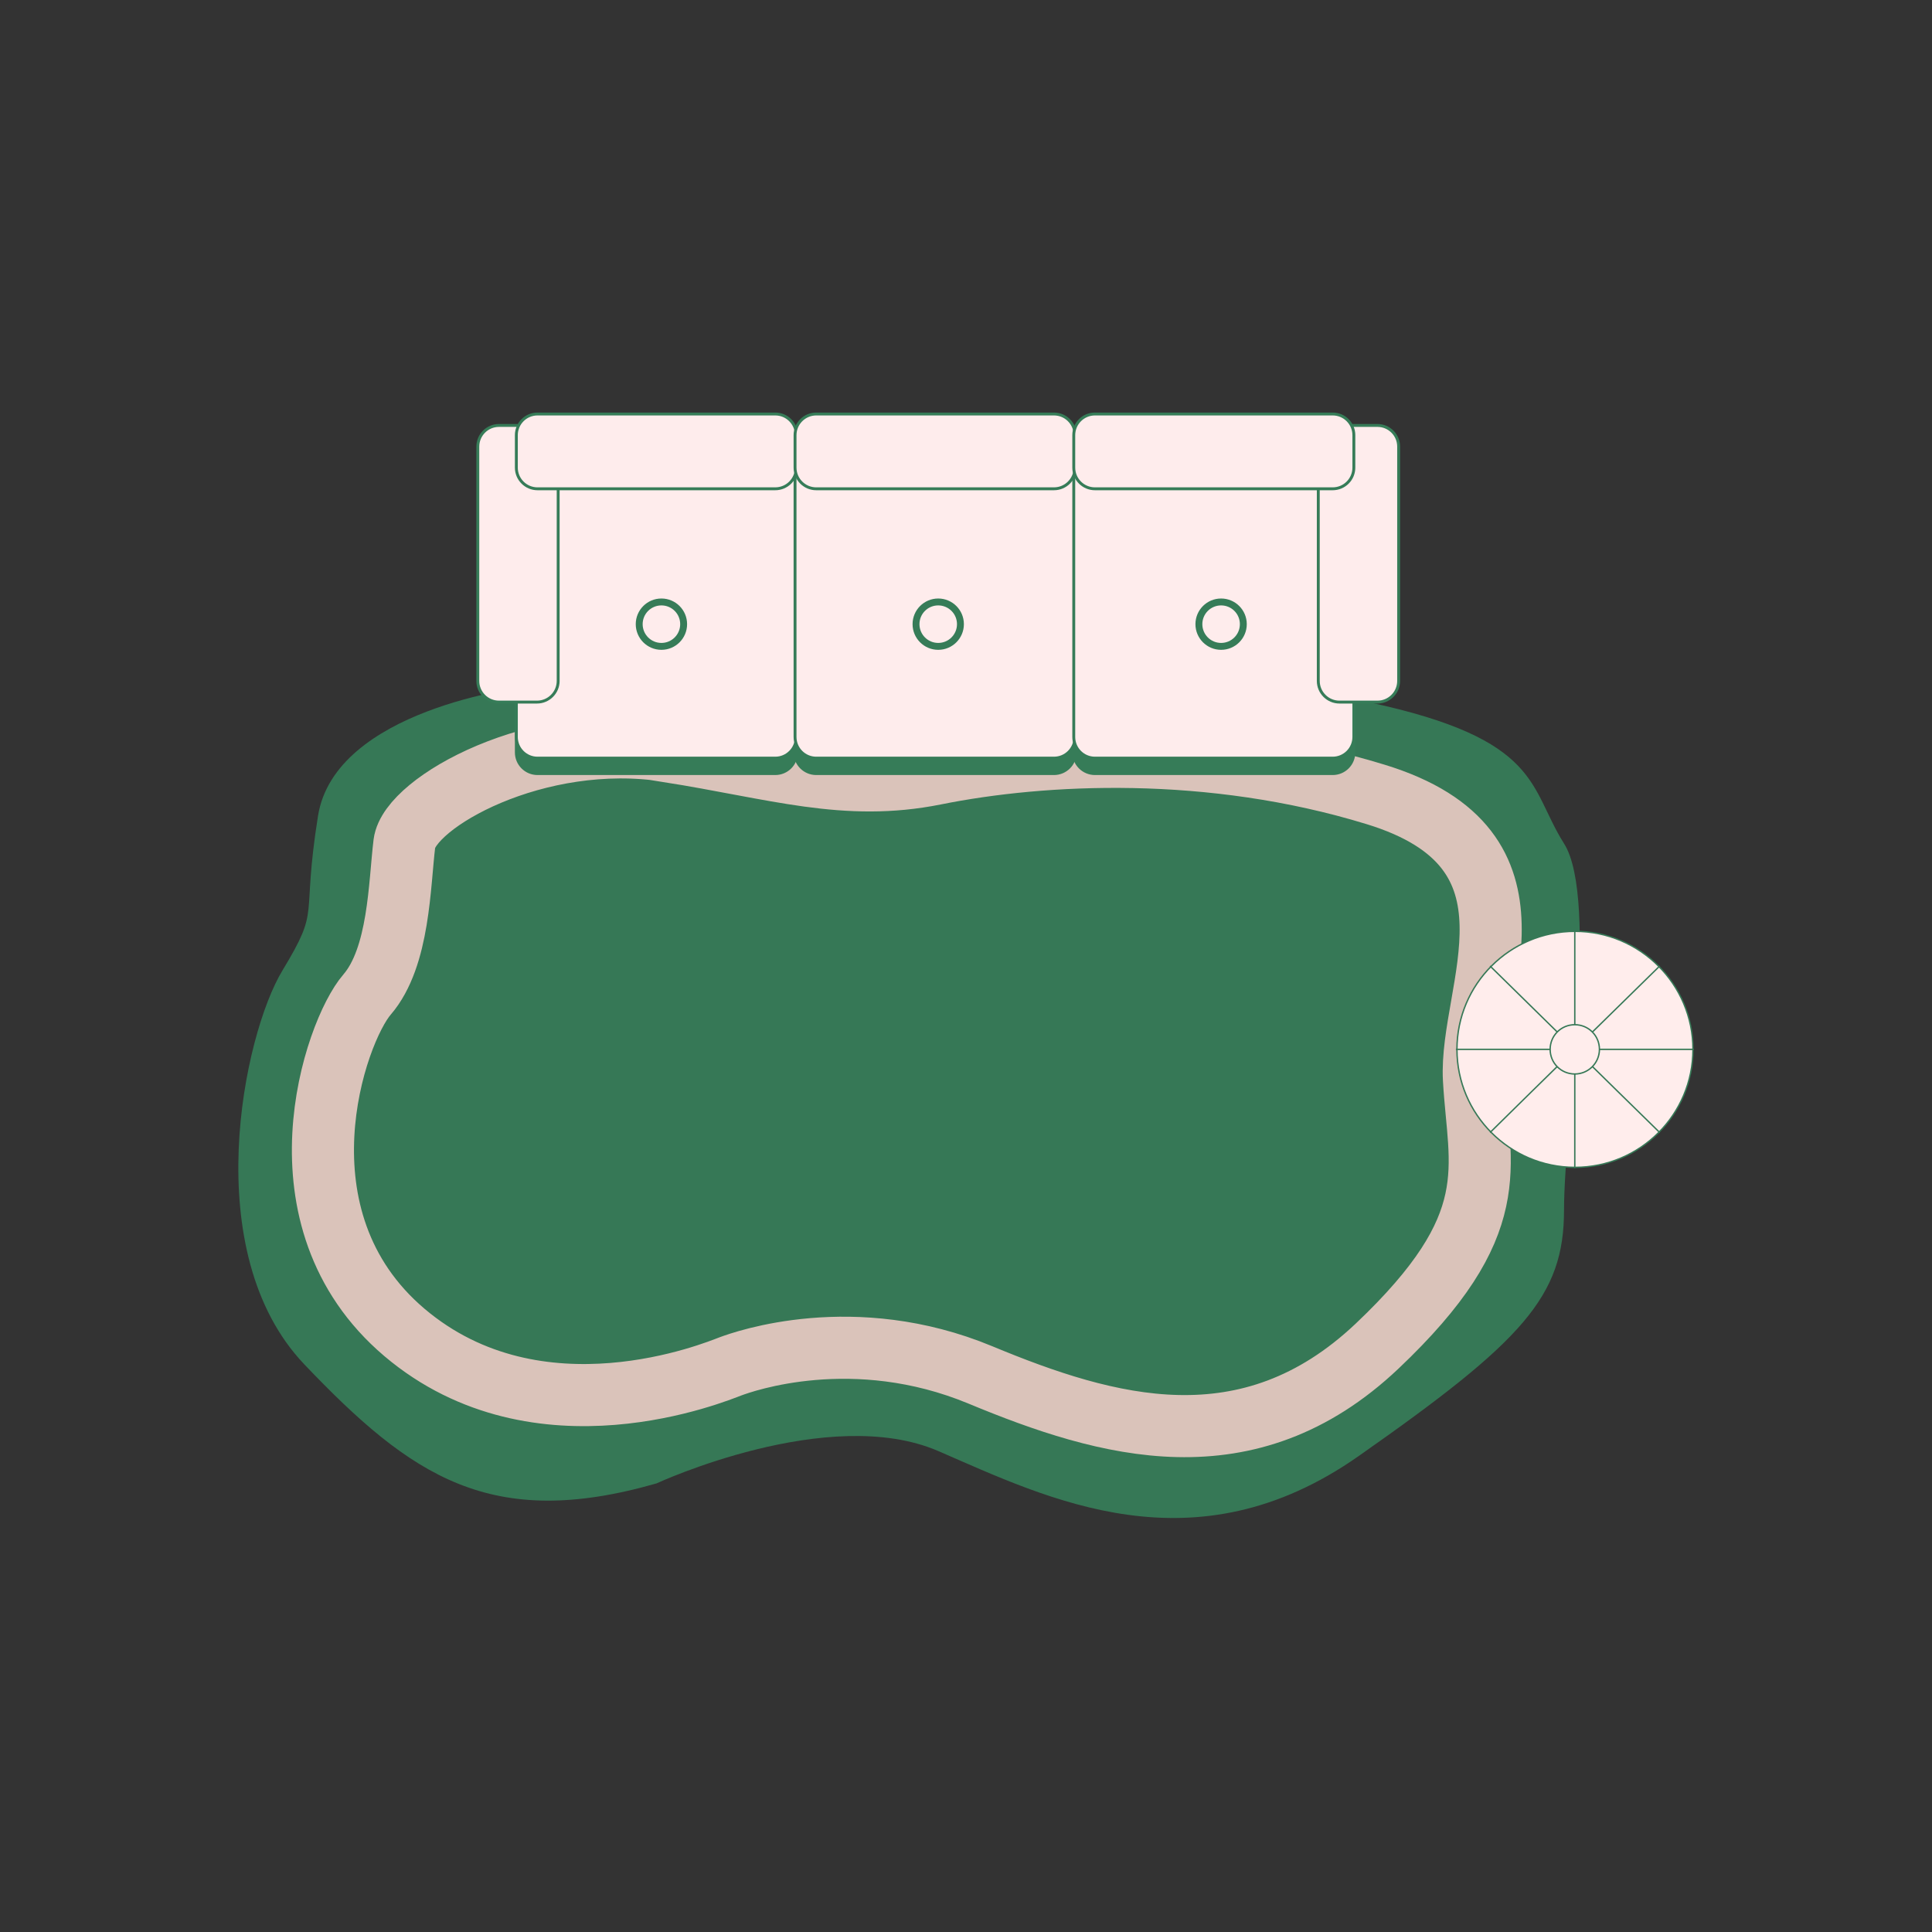 <svg xmlns="http://www.w3.org/2000/svg" fill="none" viewBox="0 0 140 140" height="140" width="140">
<rect x="0" y="0" width="140" height="140" fill="#333333" stroke="none"/>
<path fill="#367856" d="M37.881 49.807C37.881 49.807 24.262 51.391 23.042 59.138C21.809 66.885 23.293 65.652 20.464 70.33C17.634 75.008 14.314 90.753 22.061 98.877C29.808 107.001 35.58 110.937 47.577 107.492C47.577 107.492 60.052 101.707 68 105.153C75.948 108.598 86.511 113.893 98.446 105.517C110.38 97.154 113.335 93.948 113.335 87.685C113.335 81.422 115.913 65.199 113.335 61.125C110.757 57.05 111.738 53.579 99.188 50.888C86.637 48.197 84.298 43.632 84.298 43.632L37.881 49.807Z"></path>
<path stroke-miterlimit="10" stroke-width="4.5" stroke="#DAC3BA" d="M48.419 54.422C38.937 52.925 29.682 58.157 29.304 61.112C28.94 64.068 28.94 69.349 26.601 72.066C24.262 74.77 19.583 88.301 29.304 96.551C39.025 104.788 51.941 99.38 52.922 99.016C53.903 98.651 61.863 95.821 71.043 99.632C80.224 103.442 90.435 106.398 99.791 97.544C109.135 88.691 107.173 84.629 106.809 78.228C106.444 71.827 112.769 61.565 99.678 57.566C87.706 53.894 75.583 54.51 67.761 56.082C61.259 57.39 56.204 55.68 48.419 54.447V54.422Z"></path>
<path fill="#367C58" d="M56.179 32.716H38.95C38.103 32.716 37.416 33.403 37.416 34.251V54.523C37.416 55.37 38.103 56.057 38.95 56.057H56.179C57.026 56.057 57.713 55.37 57.713 54.523V34.251C57.713 33.403 57.026 32.716 56.179 32.716Z"></path>
<path stroke-miterlimit="10" stroke-width="0.21" stroke="#367C58" d="M56.179 32.716H38.95C38.103 32.716 37.416 33.403 37.416 34.251V54.523C37.416 55.37 38.103 56.057 38.95 56.057H56.179C57.026 56.057 57.713 55.37 57.713 54.523V34.251C57.713 33.403 57.026 32.716 56.179 32.716Z"></path>
<path fill="#367C58" d="M76.375 32.716H59.147C58.299 32.716 57.612 33.403 57.612 34.251V54.523C57.612 55.37 58.299 56.057 59.147 56.057H76.375C77.223 56.057 77.91 55.37 77.91 54.523V34.251C77.91 33.403 77.223 32.716 76.375 32.716Z"></path>
<path stroke-miterlimit="10" stroke-width="0.21" stroke="#367C58" d="M76.375 32.716H59.147C58.299 32.716 57.612 33.403 57.612 34.251V54.523C57.612 55.37 58.299 56.057 59.147 56.057H76.375C77.223 56.057 77.91 55.37 77.91 54.523V34.251C77.91 33.403 77.223 32.716 76.375 32.716Z"></path>
<path fill="#367C58" d="M96.572 32.716H79.343C78.496 32.716 77.809 33.403 77.809 34.251V54.523C77.809 55.37 78.496 56.057 79.343 56.057H96.572C97.419 56.057 98.106 55.37 98.106 54.523V34.251C98.106 33.403 97.419 32.716 96.572 32.716Z"></path>
<path stroke-miterlimit="10" stroke-width="0.21" stroke="#367C58" d="M96.572 32.716H79.343C78.496 32.716 77.809 33.403 77.809 34.251V54.523C77.809 55.37 78.496 56.057 79.343 56.057H96.572C97.419 56.057 98.106 55.37 98.106 54.523V34.251C98.106 33.403 97.419 32.716 96.572 32.716Z"></path>
<path fill="#FEECEC" d="M56.179 31.597H38.95C38.103 31.597 37.416 32.284 37.416 33.131V53.403C37.416 54.251 38.103 54.938 38.95 54.938H56.179C57.026 54.938 57.713 54.251 57.713 53.403V33.131C57.713 32.284 57.026 31.597 56.179 31.597Z"></path>
<path stroke-miterlimit="10" stroke-width="0.21" stroke="#367C58" d="M56.179 31.597H38.95C38.103 31.597 37.416 32.284 37.416 33.131V53.403C37.416 54.251 38.103 54.938 38.95 54.938H56.179C57.026 54.938 57.713 54.251 57.713 53.403V33.131C57.713 32.284 57.026 31.597 56.179 31.597Z"></path>
<path fill="#FEECEC" d="M76.375 31.597H59.147C58.299 31.597 57.612 32.284 57.612 33.131V53.403C57.612 54.251 58.299 54.938 59.147 54.938H76.375C77.223 54.938 77.91 54.251 77.91 53.403V33.131C77.91 32.284 77.223 31.597 76.375 31.597Z"></path>
<path stroke-miterlimit="10" stroke-width="0.21" stroke="#367C58" d="M76.375 31.597H59.147C58.299 31.597 57.612 32.284 57.612 33.131V53.403C57.612 54.251 58.299 54.938 59.147 54.938H76.375C77.223 54.938 77.91 54.251 77.91 53.403V33.131C77.91 32.284 77.223 31.597 76.375 31.597Z"></path>
<path fill="#FEECEC" d="M96.572 31.597H79.343C78.496 31.597 77.809 32.284 77.809 33.131V53.403C77.809 54.251 78.496 54.938 79.343 54.938H96.572C97.419 54.938 98.106 54.251 98.106 53.403V33.131C98.106 32.284 97.419 31.597 96.572 31.597Z"></path>
<path stroke-miterlimit="10" stroke-width="0.21" stroke="#367C58" d="M96.572 31.597H79.343C78.496 31.597 77.809 32.284 77.809 33.131V53.403C77.809 54.251 78.496 54.938 79.343 54.938H96.572C97.419 54.938 98.106 54.251 98.106 53.403V33.131C98.106 32.284 97.419 31.597 96.572 31.597Z"></path>
<path fill="#FEECEC" d="M38.912 30.83H36.158C35.311 30.83 34.624 31.517 34.624 32.364V49.341C34.624 50.189 35.311 50.876 36.158 50.876H38.912C39.76 50.876 40.447 50.189 40.447 49.341V32.364C40.447 31.517 39.76 30.83 38.912 30.83Z"></path>
<path stroke-miterlimit="10" stroke-width="0.21" stroke="#367C58" d="M38.912 30.83H36.158C35.311 30.83 34.624 31.517 34.624 32.364V49.341C34.624 50.189 35.311 50.876 36.158 50.876H38.912C39.76 50.876 40.447 50.189 40.447 49.341V32.364C40.447 31.517 39.76 30.83 38.912 30.83Z"></path>
<path fill="#FEECEC" d="M99.817 30.83H97.062C96.215 30.83 95.528 31.517 95.528 32.364V49.341C95.528 50.189 96.215 50.876 97.062 50.876H99.817C100.664 50.876 101.351 50.189 101.351 49.341V32.364C101.351 31.517 100.664 30.83 99.817 30.83Z"></path>
<path stroke-miterlimit="10" stroke-width="0.21" stroke="#367C58" d="M99.817 30.83H97.062C96.215 30.83 95.528 31.517 95.528 32.364V49.341C95.528 50.189 96.215 50.876 97.062 50.876H99.817C100.664 50.876 101.351 50.189 101.351 49.341V32.364C101.351 31.517 100.664 30.83 99.817 30.83Z"></path>
<path fill="#FEECEC" d="M56.179 30H38.95C38.103 30 37.416 30.687 37.416 31.534V33.886C37.416 34.733 38.103 35.42 38.95 35.42H56.179C57.026 35.42 57.713 34.733 57.713 33.886V31.534C57.713 30.687 57.026 30 56.179 30Z"></path>
<path stroke-miterlimit="10" stroke-width="0.21" stroke="#367C58" d="M56.179 30H38.95C38.103 30 37.416 30.687 37.416 31.534V33.886C37.416 34.733 38.103 35.42 38.95 35.42H56.179C57.026 35.42 57.713 34.733 57.713 33.886V31.534C57.713 30.687 57.026 30 56.179 30Z"></path>
<path fill="#FEECEC" d="M76.375 30H59.147C58.299 30 57.612 30.687 57.612 31.534V33.886C57.612 34.733 58.299 35.42 59.147 35.42H76.375C77.223 35.42 77.91 34.733 77.91 33.886V31.534C77.91 30.687 77.223 30 76.375 30Z"></path>
<path stroke-miterlimit="10" stroke-width="0.21" stroke="#367C58" d="M76.375 30H59.147C58.299 30 57.612 30.687 57.612 31.534V33.886C57.612 34.733 58.299 35.42 59.147 35.42H76.375C77.223 35.42 77.91 34.733 77.91 33.886V31.534C77.91 30.687 77.223 30 76.375 30Z"></path>
<path fill="#FEECEC" d="M96.572 30H79.343C78.496 30 77.809 30.687 77.809 31.534V33.886C77.809 34.733 78.496 35.42 79.343 35.42H96.572C97.419 35.42 98.106 34.733 98.106 33.886V31.534C98.106 30.687 97.419 30 96.572 30Z"></path>
<path stroke-miterlimit="10" stroke-width="0.21" stroke="#367C58" d="M96.572 30H79.343C78.496 30 77.809 30.687 77.809 31.534V33.886C77.809 34.733 78.496 35.42 79.343 35.42H96.572C97.419 35.42 98.106 34.733 98.106 33.886V31.534C98.106 30.687 97.419 30 96.572 30Z"></path>
<path stroke-miterlimit="10" stroke-width="0.5" stroke="#367C58" d="M88.486 46.839C89.375 46.839 90.096 46.118 90.096 45.229C90.096 44.34 89.375 43.62 88.486 43.62C87.597 43.62 86.876 44.34 86.876 45.229C86.876 46.118 87.597 46.839 88.486 46.839Z"></path>
<path stroke-miterlimit="10" stroke-width="0.5" stroke="#367C58" d="M67.987 46.839C68.876 46.839 69.597 46.118 69.597 45.229C69.597 44.34 68.876 43.62 67.987 43.62C67.098 43.62 66.378 44.34 66.378 45.229C66.378 46.118 67.098 46.839 67.987 46.839Z"></path>
<path stroke-miterlimit="10" stroke-width="0.5" stroke="#367C58" d="M47.929 46.839C48.818 46.839 49.539 46.118 49.539 45.229C49.539 44.34 48.818 43.62 47.929 43.62C47.04 43.62 46.319 44.34 46.319 45.229C46.319 46.118 47.04 46.839 47.929 46.839Z"></path>
<path fill="#FFEDEC" d="M122.679 76.04C122.679 80.768 118.844 84.591 114.128 84.591C109.412 84.591 105.576 80.756 105.576 76.04C105.576 71.324 109.412 67.488 114.128 67.488C118.844 67.488 122.679 71.324 122.679 76.04Z"></path>
<path stroke-miterlimit="10" stroke-width="0.1" stroke="#367856" d="M122.679 76.04C122.679 80.768 118.844 84.591 114.128 84.591C109.412 84.591 105.576 80.756 105.576 76.04C105.576 71.324 109.412 67.488 114.128 67.488C118.844 67.488 122.679 71.324 122.679 76.04Z"></path>
<path stroke-miterlimit="10" stroke-width="0.1" stroke="#367856" d="M114.115 67.425V84.642"></path>
<path stroke-miterlimit="10" stroke-width="0.1" stroke="#367856" d="M105.501 76.04H118.454H122.729"></path>
<path stroke-miterlimit="10" stroke-width="0.1" stroke="#367856" d="M107.978 70.003L117.209 79.07L120.265 82.064"></path>
<path stroke-miterlimit="10" stroke-width="0.1" stroke="#367856" d="M120.265 70.003L111.021 79.07L107.978 82.064"></path>
<path fill="#FFEDEC" d="M115.901 76.04C115.901 77.021 115.109 77.826 114.115 77.826C113.122 77.826 112.329 77.033 112.329 76.04C112.329 75.046 113.122 74.254 114.115 74.254C115.109 74.254 115.901 75.046 115.901 76.04Z"></path>
<path stroke-miterlimit="10" stroke-width="0.1" stroke="#367856" d="M115.901 76.04C115.901 77.021 115.109 77.826 114.115 77.826C113.122 77.826 112.329 77.033 112.329 76.04C112.329 75.046 113.122 74.254 114.115 74.254C115.109 74.254 115.901 75.046 115.901 76.04Z"></path>
</svg>
